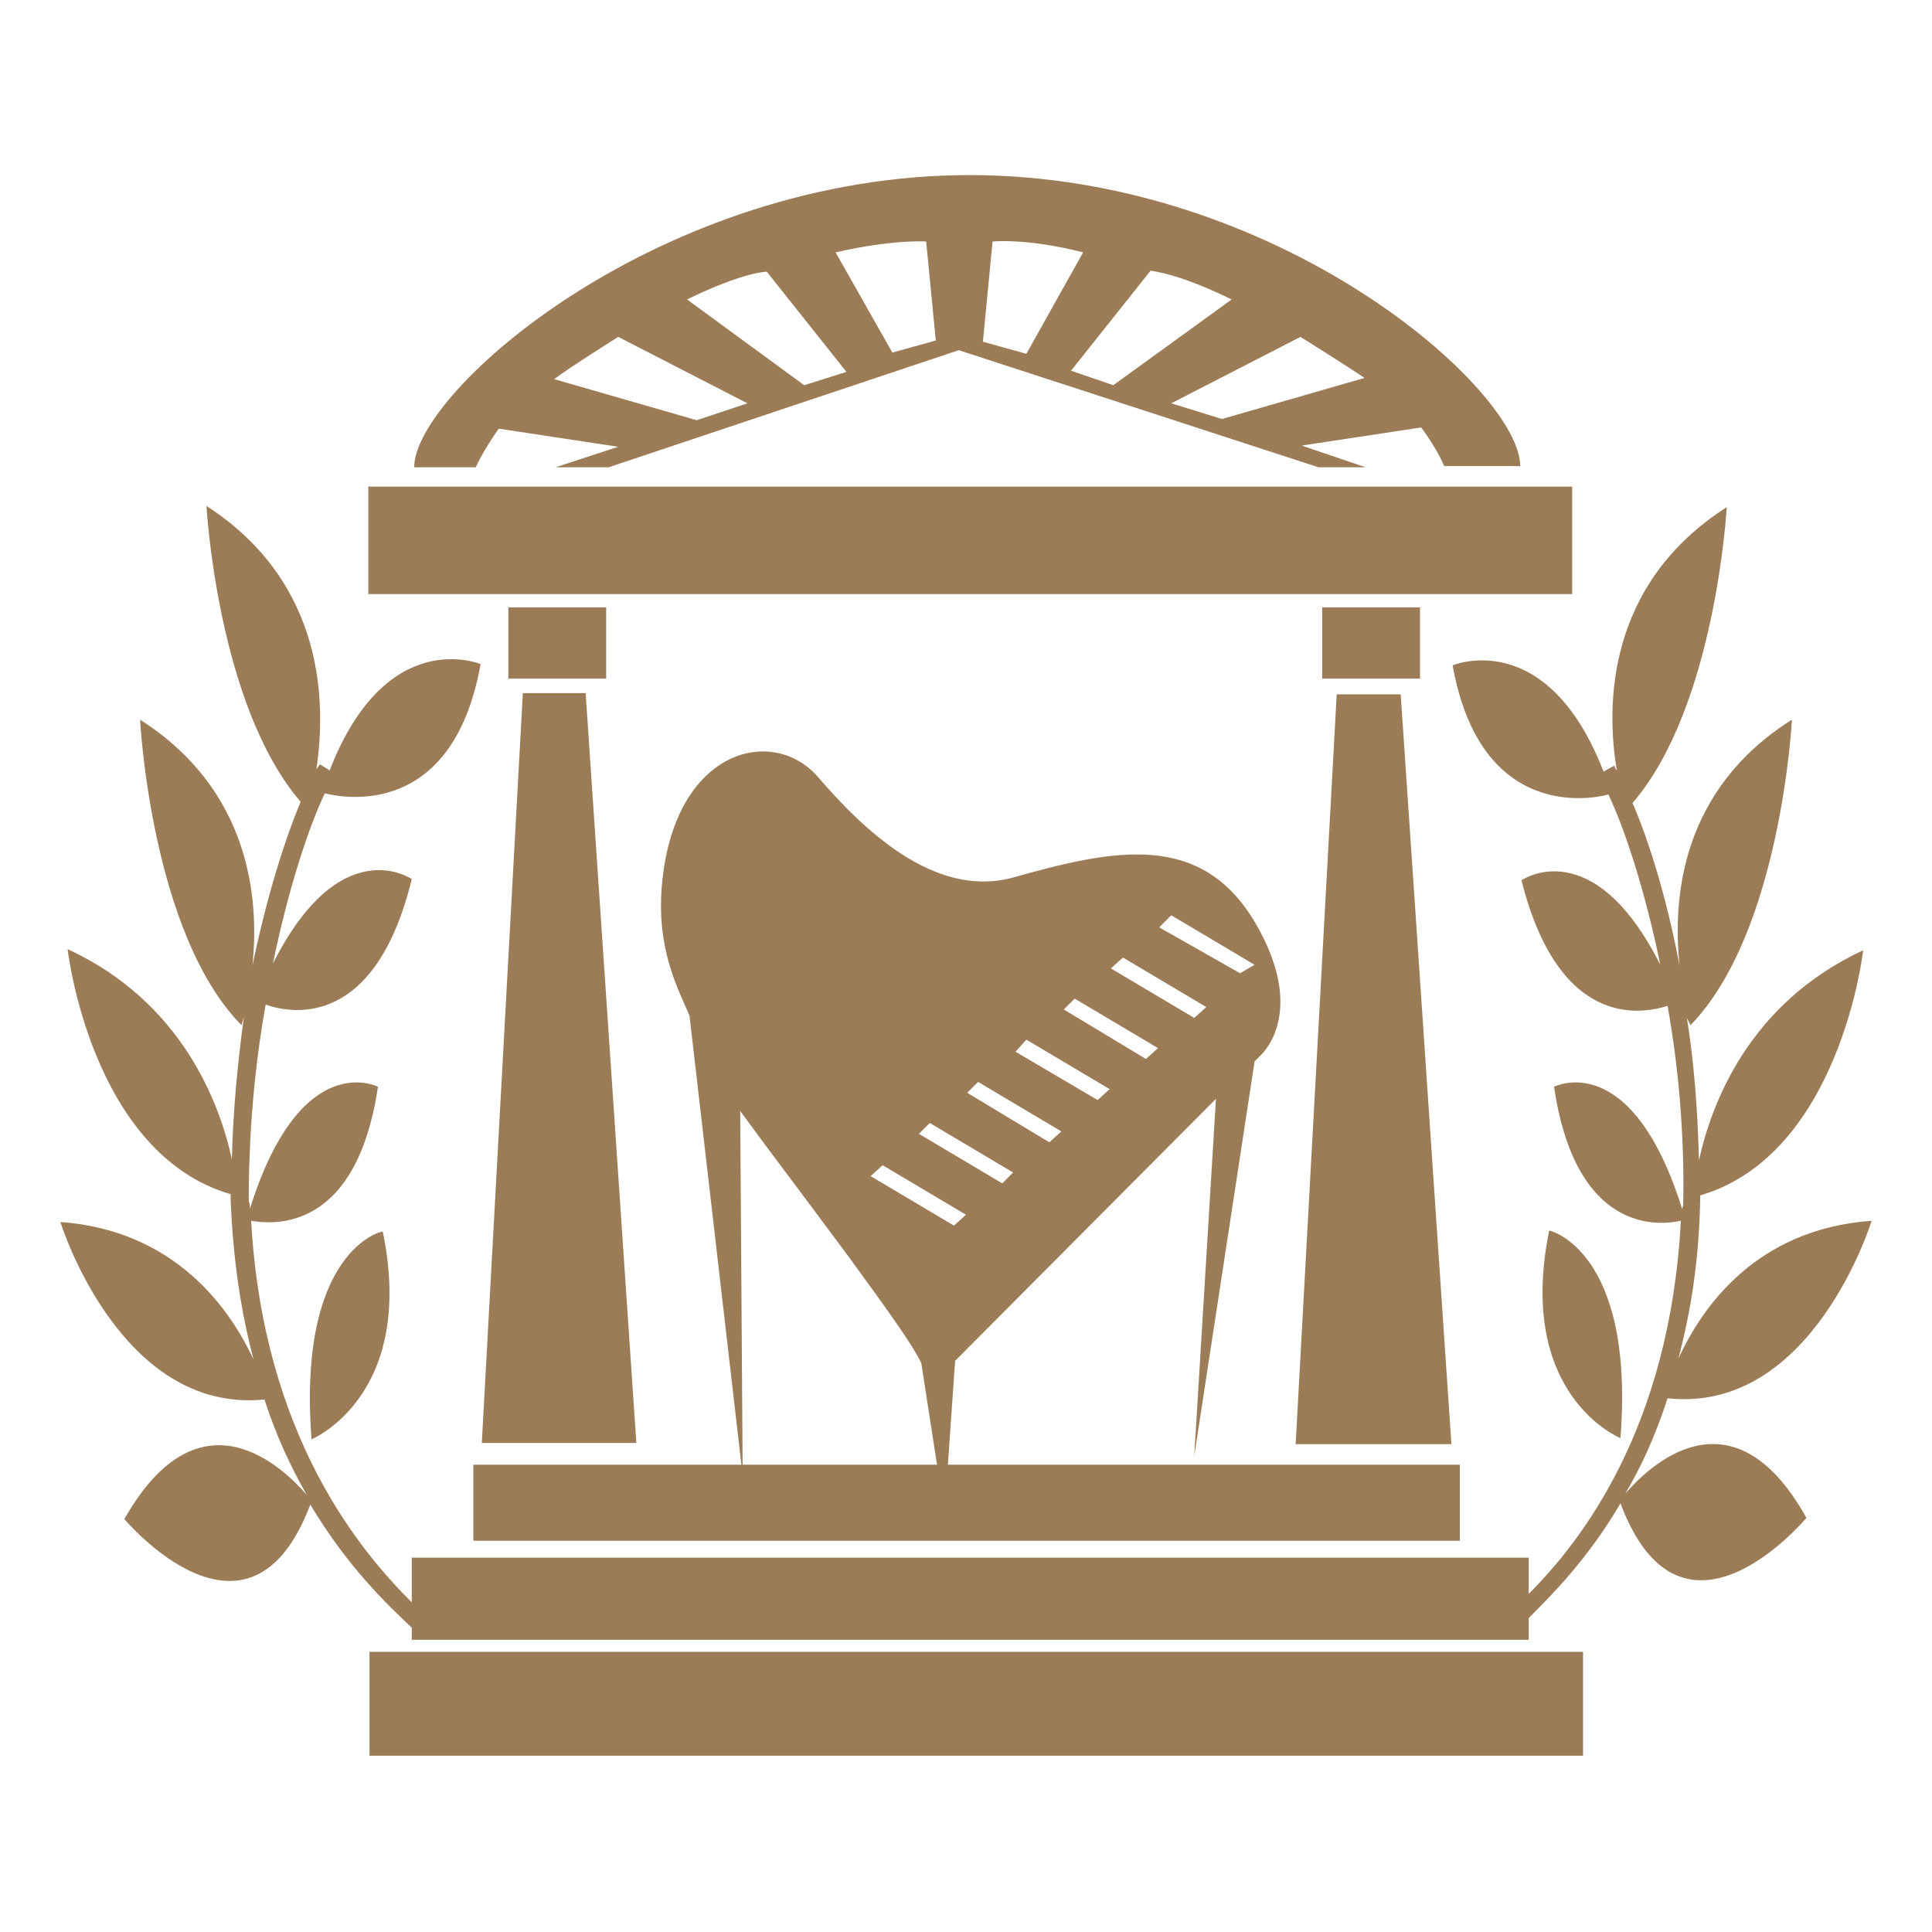 <?xml version="1.0" encoding="utf-8"?>
<!-- Generator: Adobe Illustrator 23.0.1, SVG Export Plug-In . SVG Version: 6.00 Build 0)  -->
<svg version="1.1" id="レイヤー_1" xmlns="http://www.w3.org/2000/svg" xmlns:xlink="http://www.w3.org/1999/xlink" x="0px"
	 y="0px" viewBox="0 0 16 16" style="enable-background:new 0 0 16 16;" xml:space="preserve">
<style type="text/css">
	.st0{fill:#9C7C57;}
</style>
<g>
	<rect x="3.06" y="13.68" class="st0" width="10.05" height="0.86"/>
	<path class="st0" d="M3.92,12.76h8.17v-0.63H7.85l0.06-0.86l2.16-2.17l-0.18,2.96l0.5-3.27l0.04-0.04c0,0,0.41-0.34-0.03-1.1
		C9.95,6.88,9.23,7.03,8.38,7.27C7.73,7.44,7.14,6.86,6.77,6.43C6.39,6,5.57,6.21,5.48,7.35C5.44,7.86,5.61,8.18,5.71,8.41
		l0.43,3.72H3.92V12.76z M9.7,7.58l0.69,0.41l0,0l-0.12,0.07L9.6,7.68L9.7,7.58z M9.3,7.93l0.69,0.41l-0.1,0.09L9.2,8.02L9.3,7.93z
		 M8.9,8.27l0.69,0.41l-0.1,0.09L8.81,8.36L8.9,8.27z M8.5,8.61l0.69,0.41l-0.1,0.09L8.41,8.71L8.5,8.61z M8.1,8.96l0.69,0.41
		l-0.1,0.09L8.01,9.05L8.1,8.96z M7.7,9.3l0.69,0.41L8.3,9.8L7.61,9.39L7.7,9.3z M7.31,9.65l0.69,0.41l-0.1,0.09L7.21,9.74
		L7.31,9.65z M6.13,9.2c0.18,0.25,0.44,0.59,0.9,1.21c0.38,0.52,0.54,0.75,0.6,0.88l0.13,0.84H6.15L6.13,9.2z"/>
	<polygon class="st0" points="5.27,11.95 4.85,5.74 4.33,5.74 3.99,11.95 	"/>
	<rect x="4.21" y="5.03" class="st0" width="0.81" height="0.59"/>
	<polygon class="st0" points="11.07,5.75 10.73,11.96 12.02,11.96 11.6,5.75 	"/>
	<rect x="10.95" y="5.03" class="st0" width="0.81" height="0.59"/>
	<rect x="3.05" y="4.03" class="st0" width="9.97" height="0.89"/>
	<path class="st0" d="M4.13,3.55L5.12,3.7L4.6,3.87h0.44l2.9-0.97l2.98,0.97h0.39l-0.53-0.18l0.99-0.15
		c0.14,0.19,0.19,0.32,0.19,0.32h0.63c0-0.63-2-2.41-4.56-2.41S3.43,3.24,3.43,3.87h0.51C3.94,3.87,3.99,3.75,4.13,3.55z M11.3,3.13
		l-1.18,0.34L9.7,3.34l1.07-0.55C10.77,2.79,11.17,3.04,11.3,3.13z M10.2,2.48L9.22,3.19L8.87,3.07l0.66-0.83
		C9.54,2.25,9.73,2.25,10.2,2.48z M8.22,2c0,0,0.28-0.03,0.75,0.09L8.5,2.93l-0.36-0.1L8.22,2z M7.67,2l0.08,0.82l-0.36,0.1
		L6.92,2.09C7.4,1.98,7.67,2,7.67,2z M6.35,2.25l0.66,0.83L6.66,3.19L5.69,2.48C6.16,2.25,6.35,2.25,6.35,2.25z M5.12,2.79
		l1.07,0.55L5.77,3.48L4.59,3.14C4.72,3.04,5.12,2.79,5.12,2.79z"/>
	<path class="st0" d="M2.58,11.92c0,0,0.87-0.36,0.59-1.72C3.17,10.19,2.46,10.35,2.58,11.92z"/>
	<path class="st0" d="M13.46,12.37c0.13-0.22,0.25-0.48,0.35-0.79c1.2,0.13,1.69-1.47,1.69-1.47c-0.97,0.07-1.41,0.73-1.6,1.14
		c0.1-0.38,0.17-0.8,0.18-1.31c0-0.01,0-0.03,0-0.04c1.16-0.34,1.35-2.03,1.35-2.03c-0.95,0.44-1.26,1.28-1.36,1.74
		c-0.01-0.41-0.04-0.81-0.1-1.18C13.99,8.47,14,8.49,14,8.49c0.75-0.77,0.84-2.53,0.84-2.53C13.92,6.54,13.85,7.44,13.91,8
		c-0.11-0.58-0.26-1.05-0.39-1.35c0.69-0.8,0.78-2.45,0.78-2.45c-1,0.64-1,1.65-0.91,2.18c-0.01-0.01-0.02-0.03-0.02-0.04
		l-0.09,0.05c-0.47-1.21-1.25-0.88-1.25-0.88c0.23,1.28,1.14,1.11,1.29,1.07c0.13,0.27,0.3,0.78,0.43,1.41
		c-0.56-1.11-1.15-0.7-1.15-0.7c0.31,1.23,0.99,1.11,1.21,1.04c0.09,0.5,0.14,1.06,0.13,1.62c0,0.02,0,0.04-0.01,0.06
		C13.51,8.67,12.87,9,12.87,9c0.18,1.22,0.87,1.15,1.05,1.11c-0.09,1.71-0.82,2.65-1.26,3.09v-0.3H3.41v0.37
		C3,12.86,2.18,11.91,2.08,10.11C2.26,10.14,2.95,10.21,3.13,9c0,0-0.64-0.33-1.06,1.01c0-0.02,0-0.04-0.01-0.06
		C2.06,9.37,2.11,8.82,2.2,8.32c0.23,0.08,0.91,0.19,1.21-1.04c0,0-0.59-0.41-1.15,0.7c0.13-0.63,0.3-1.14,0.43-1.41
		c0.16,0.04,1.06,0.21,1.29-1.07c0,0-0.78-0.33-1.25,0.88L2.65,6.33C2.64,6.34,2.63,6.36,2.62,6.37C2.7,5.84,2.7,4.83,1.71,4.19
		c0,0,0.09,1.65,0.78,2.45C2.36,6.95,2.21,7.42,2.09,8c0.06-0.56-0.02-1.46-0.93-2.04c0,0,0.09,1.77,0.84,2.53
		c0,0,0.01-0.03,0.02-0.07C1.97,8.79,1.93,9.19,1.92,9.6c-0.1-0.46-0.41-1.3-1.36-1.74c0,0,0.19,1.69,1.35,2.03
		c0,0.01,0,0.03,0,0.04C1.93,10.45,2,10.88,2.1,11.26c-0.19-0.41-0.64-1.07-1.6-1.14c0,0,0.49,1.59,1.69,1.47
		c0.1,0.31,0.22,0.56,0.35,0.79c-0.18-0.21-0.88-0.91-1.51,0.2c0,0,1.03,1.23,1.54-0.12c0.31,0.52,0.64,0.83,0.84,1.02v0.1h9.25
		v-0.18c0.2-0.2,0.49-0.49,0.76-0.95c0.51,1.36,1.54,0.12,1.54,0.12C14.34,11.46,13.64,12.16,13.46,12.37z"/>
	<path class="st0" d="M12.83,10.19c-0.28,1.37,0.59,1.72,0.59,1.72C13.54,10.35,12.83,10.19,12.83,10.19z"/>
</g>
</svg>
